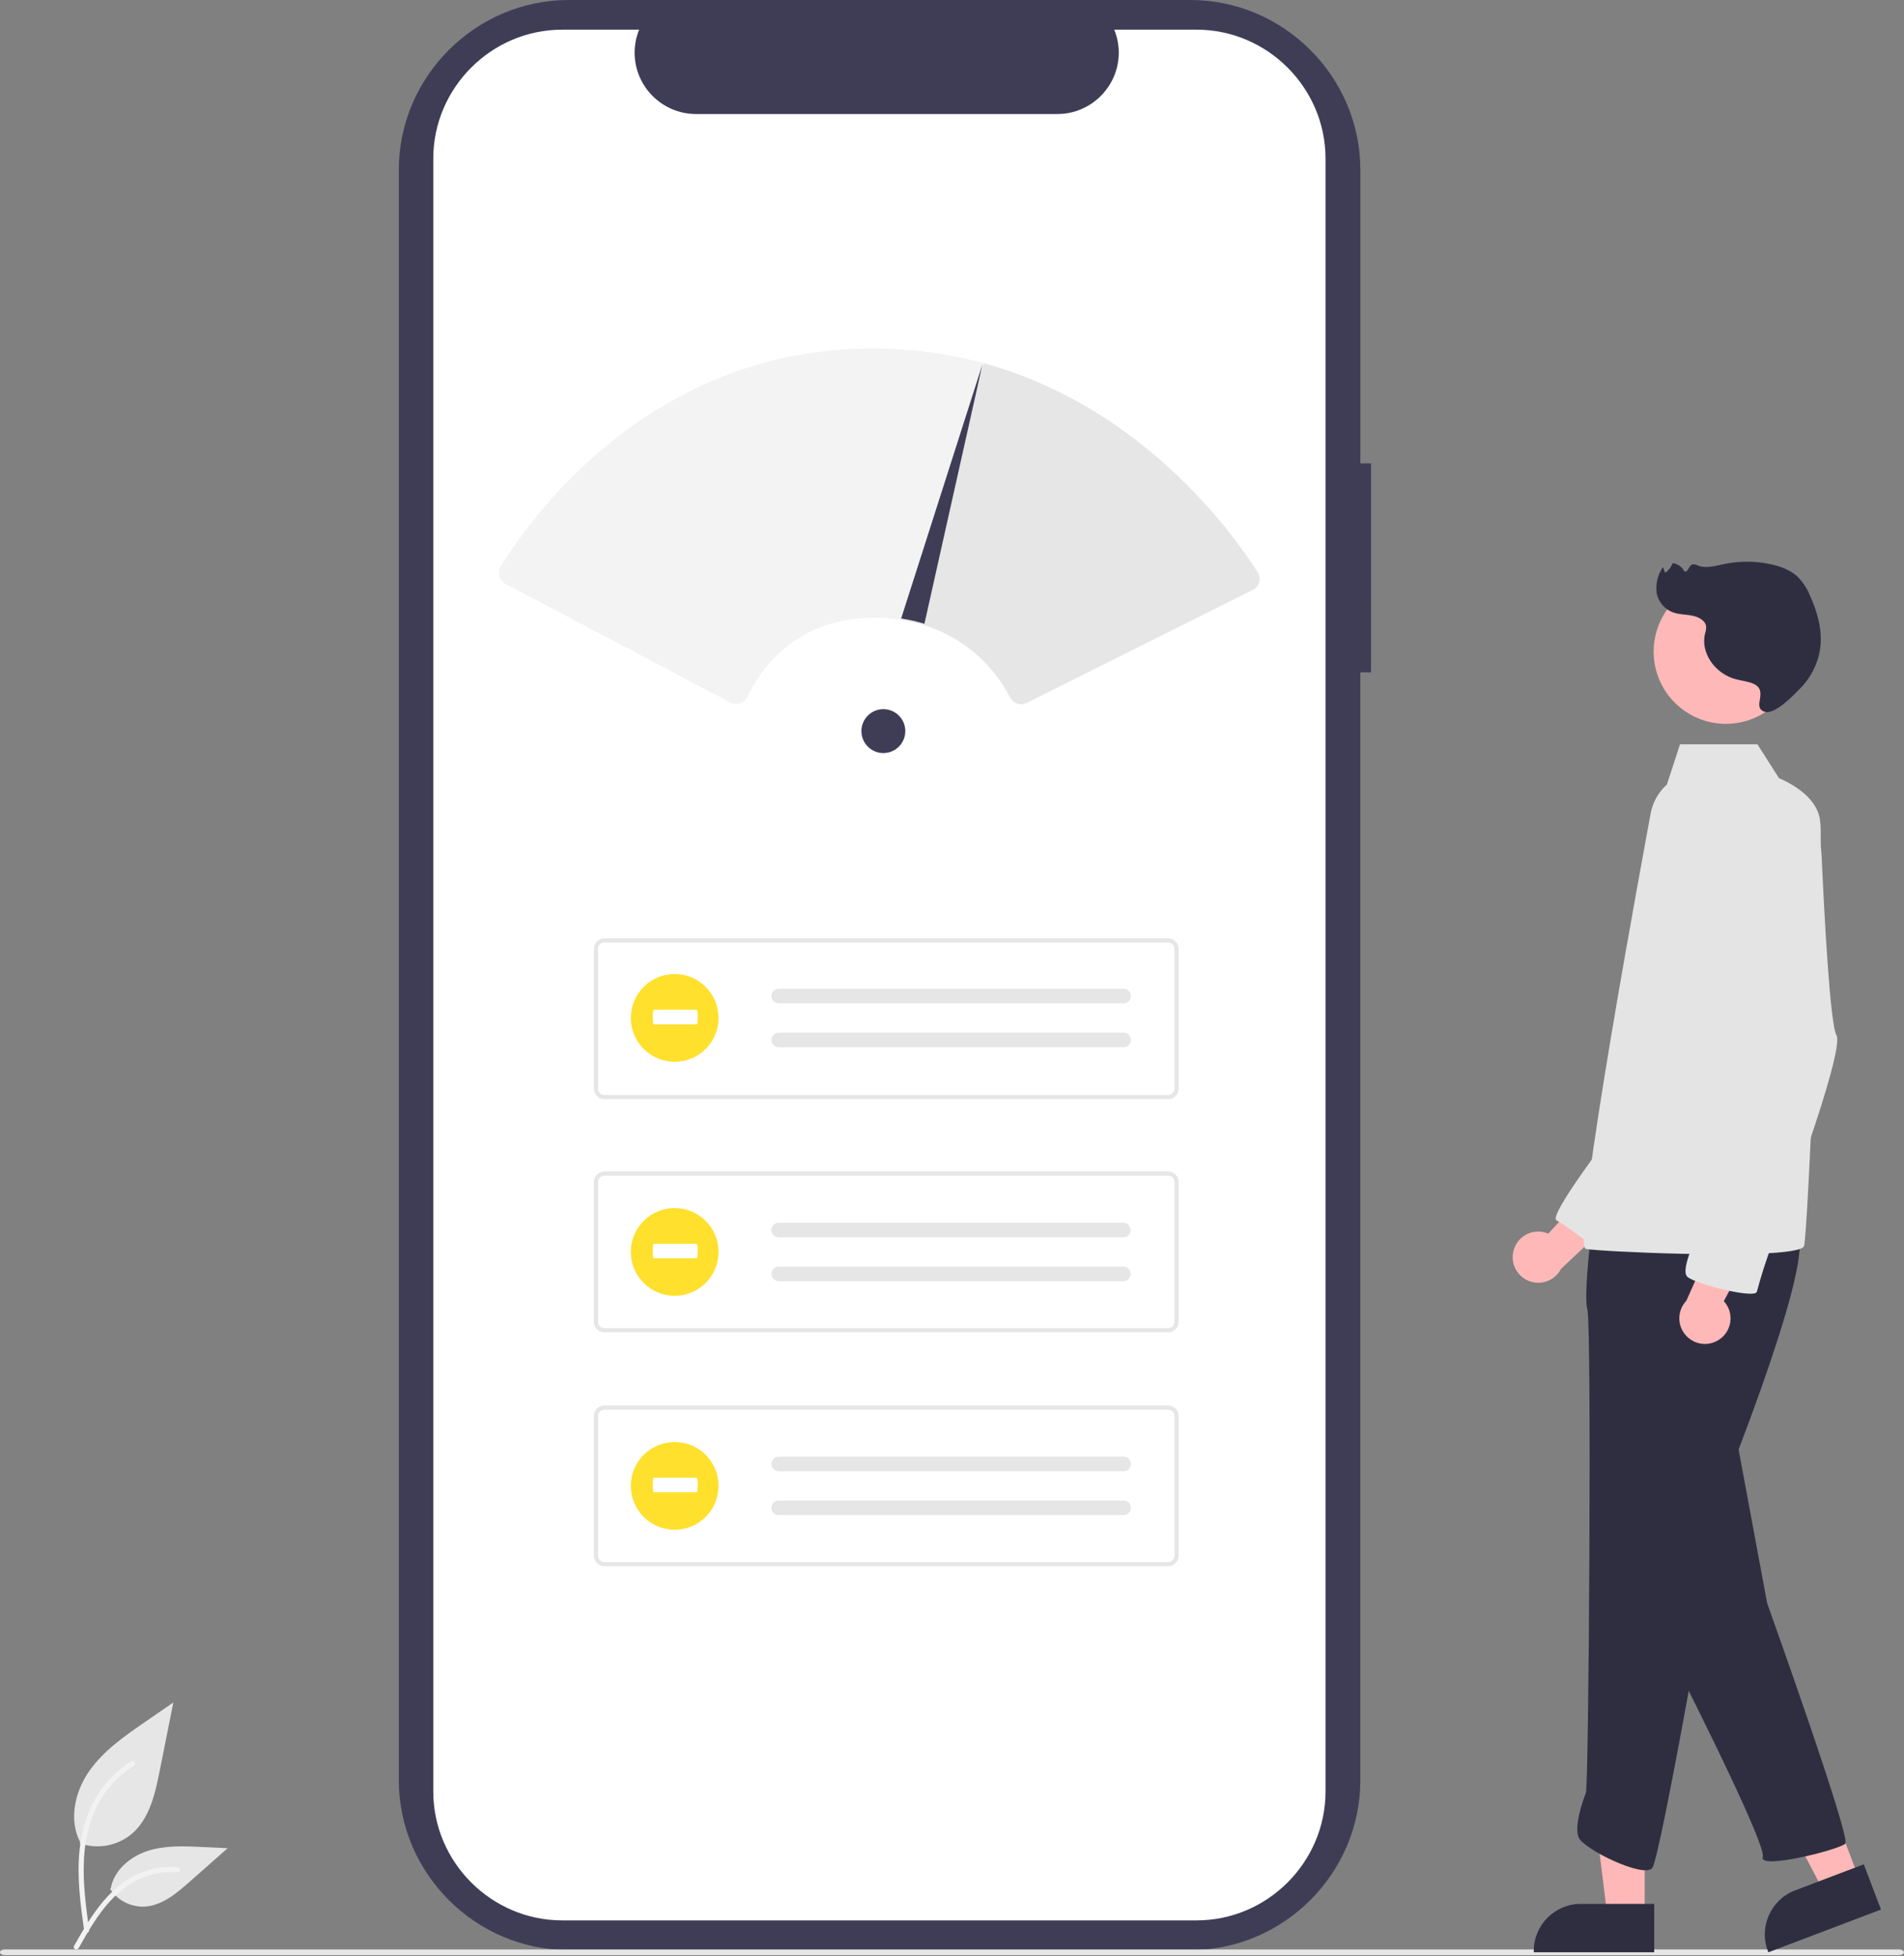 <?xml version="1.0" encoding="UTF-8" standalone="no"?><!DOCTYPE svg PUBLIC "-//W3C//DTD SVG 1.1//EN" "http://www.w3.org/Graphics/SVG/1.1/DTD/svg11.dtd"><svg width="100%" height="100%" viewBox="0 0 694 713" version="1.1" xmlns="http://www.w3.org/2000/svg" xmlns:xlink="http://www.w3.org/1999/xlink" xml:space="preserve" xmlns:serif="http://www.serif.com/" style="fill-rule:evenodd;clip-rule:evenodd;stroke-linejoin:round;stroke-miterlimit:2;"><rect x="0" y="0" width="694" height="713" fill="#808080" stroke="none"/><path id="a7e0d23c-0c47-41f1-93b9-87dfccd4c0f5-487" d="M499.744,168.892l-3.9,-0l0,-106.977c0,-33.966 -27.949,-61.915 -61.915,-61.915c0,-0 -226.651,-0 -226.651,-0c-33.965,-0 -61.914,27.949 -61.915,61.914l0,586.884c0,33.966 27.949,61.915 61.915,61.915l226.648,-0c33.966,-0 61.915,-27.949 61.915,-61.915l0,-403.758l3.9,-0l0.003,-76.148Z" style="fill:#3f3d56;fill-rule:nonzero;"/><path id="a1ad11fc-8226-4675-bbe0-e36020d9de96-488" d="M483.144,57.759l0,595.184c-0.004,25.752 -21.19,46.943 -46.942,46.952l-231.3,0c-25.762,0.004 -46.965,-21.19 -46.973,-46.952l0,-595.175c0.008,-25.761 21.21,-46.954 46.971,-46.951l28.058,0c-1.086,2.671 -1.645,5.528 -1.645,8.411c0,12.239 10.062,22.314 22.301,22.329l131.868,0c12.239,-0.015 22.301,-10.09 22.301,-22.329c-0,-2.883 -0.559,-5.74 -1.645,-8.411l30.055,0c25.752,0.004 46.942,21.191 46.951,46.942Z" style="fill:#fff;fill-rule:nonzero;"/><path id="a71e44ec-7616-4081-86af-b6db32cd39f3-489" d="M425.81,400.596l-205.537,-0c-2.087,-0.002 -3.804,-1.719 -3.806,-3.806l0,-50.984c0.003,-2.087 1.719,-3.803 3.806,-3.806l205.537,0c2.087,0.003 3.803,1.719 3.806,3.806l0,50.985c-0.003,2.087 -1.719,3.803 -3.806,3.806l0,-0.001Zm-205.537,-57.074c-1.253,0.001 -2.283,1.031 -2.284,2.284l0,50.985c0.001,1.253 1.031,2.283 2.284,2.284l205.537,-0c1.253,-0.001 2.283,-1.031 2.284,-2.284l0,-50.985c-0.001,-1.253 -1.031,-2.283 -2.284,-2.284l-205.537,-0Z" style="fill:#e6e6e6;fill-rule:nonzero;"/><path id="a3f57aef-fb20-4553-8f82-b751eb5ec42c-490" d="M283.838,360.361c-1.462,-0 -2.664,1.203 -2.664,2.664c-0,1.462 1.202,2.665 2.664,2.665l125.605,-0c0.034,0.001 0.068,0.002 0.102,0.002c1.462,-0 2.665,-1.203 2.665,-2.665c0,-1.424 -1.14,-2.609 -2.563,-2.663c-0.039,-0.002 -0.078,-0.002 -0.117,-0.002l-125.692,-0l0,-0.001Z" style="fill:#e6e6e6;fill-rule:nonzero;"/><path id="a617e1da-1a45-4bf0-a146-8b20186fa5b6-491" d="M283.838,376.345c-1.462,-0 -2.664,1.203 -2.664,2.664c-0,1.462 1.202,2.665 2.664,2.665l125.605,-0c0.034,0.001 0.068,0.002 0.102,0.002c1.462,-0 2.665,-1.203 2.665,-2.665c0,-1.424 -1.14,-2.609 -2.563,-2.663c-0.039,-0.002 -0.078,-0.002 -0.117,-0.002l-125.692,-0l0,-0.001Z" style="fill:#e6e6e6;fill-rule:nonzero;"/><path id="f83fafa3-5270-49ac-8952-eedc3d6c92ed-492" d="M425.81,485.576l-205.537,-0c-2.087,-0.002 -3.804,-1.719 -3.806,-3.806l0,-50.984c0.003,-2.087 1.719,-3.803 3.806,-3.806l205.537,-0c2.087,0.003 3.803,1.719 3.806,3.806l0,50.985c-0.003,2.086 -1.72,3.802 -3.806,3.805Zm-205.537,-57.074c-1.253,0.001 -2.283,1.031 -2.284,2.284l0,50.985c0.001,1.253 1.031,2.283 2.284,2.284l205.537,-0c1.253,-0.001 2.283,-1.031 2.284,-2.284l0,-50.985c-0.001,-1.253 -1.031,-2.283 -2.284,-2.284l-205.537,-0Z" style="fill:#e6e6e6;fill-rule:nonzero;"/><path id="b1e095e5-1d51-47f4-b1e9-85a21efab4ec-493" d="M283.838,445.617c-1.462,-0 -2.664,1.203 -2.664,2.664c-0,1.462 1.202,2.665 2.664,2.665l125.605,-0c1.456,-0.008 2.65,-1.209 2.65,-2.665c-0,-1.423 -1.141,-2.608 -2.563,-2.663l-125.692,-0l0,-0.001Z" style="fill:#e6e6e6;fill-rule:nonzero;"/><path id="e7ccabbb-2f45-40c9-adc9-a92013dc0f4d-494" d="M283.838,461.605c-1.462,0 -2.664,1.203 -2.664,2.665c-0,1.461 1.202,2.664 2.664,2.664l125.605,0c1.456,-0.008 2.65,-1.209 2.65,-2.665c-0,-1.423 -1.141,-2.608 -2.563,-2.663l-125.692,0l0,-0.001Z" style="fill:#e6e6e6;fill-rule:nonzero;"/><path id="ec532991-8ec8-4eba-a86f-87c70c278f41-495" d="M425.81,570.834l-205.537,-0c-2.087,-0.002 -3.804,-1.719 -3.806,-3.806l0,-50.984c0.003,-2.087 1.719,-3.803 3.806,-3.806l205.537,0c2.087,0.003 3.803,1.719 3.806,3.806l0,50.985c-0.003,2.087 -1.719,3.803 -3.806,3.806l0,-0.001Zm-205.537,-57.074c-1.253,0.001 -2.283,1.031 -2.284,2.284l0,50.985c0.001,1.253 1.031,2.283 2.284,2.284l205.537,-0c1.253,-0.001 2.283,-1.031 2.284,-2.284l0,-50.985c-0.001,-1.253 -1.031,-2.283 -2.284,-2.284l-205.537,-0Z" style="fill:#e6e6e6;fill-rule:nonzero;"/><path id="a788f10e-f95b-4590-bad9-be702445c232-496" d="M283.838,530.878c-1.462,-0 -2.664,1.203 -2.664,2.664c-0,1.462 1.202,2.665 2.664,2.665l125.605,-0c0.034,0.001 0.068,0.002 0.102,0.002c1.462,-0 2.665,-1.203 2.665,-2.665c0,-1.424 -1.14,-2.609 -2.563,-2.663c-0.039,-0.002 -0.078,-0.002 -0.117,-0.002l-125.692,-0l0,-0.001Z" style="fill:#e6e6e6;fill-rule:nonzero;"/><path id="f15a5014-9b42-4c0b-a546-80766b911601-497" d="M283.838,546.865c-1.462,-0 -2.664,1.203 -2.664,2.664c-0,1.462 1.202,2.665 2.664,2.665l125.605,-0c0.034,0.001 0.068,0.002 0.102,0.002c1.462,-0 2.665,-1.203 2.665,-2.665c0,-1.424 -1.14,-2.609 -2.563,-2.663c-0.039,-0.002 -0.078,-0.002 -0.117,-0.002l-125.692,-0l0,-0.001Z" style="fill:#e6e6e6;fill-rule:nonzero;"/><path id="b97f850c-7352-4ff9-8496-0f681ff3b244-498" d="M692.159,712.573l-690.347,0c-1,0 -1.812,-0.468 -1.812,-1.045c-0,-0.577 0.812,-1.045 1.812,-1.045l690.349,-0c1,-0 1.812,0.468 1.812,1.045c-0,0.577 -0.814,1.045 -1.814,1.045Z" style="fill:#e6e6e6;fill-rule:nonzero;"/><g id="ac055b4e-9afd-48c4-86db-12c8e2993e8d"><path id="b77ebe88-e0c7-4a9a-a2fb-b51dce897c46-499" d="M29.072,671.809c6.41,2.253 13.552,0.995 18.806,-3.313c6.587,-5.528 8.652,-14.637 10.332,-23.07l4.97,-24.945l-10.405,7.165c-7.483,5.152 -15.134,10.47 -20.316,17.933c-5.182,7.463 -7.443,17.651 -3.28,25.727" style="fill:#e6e6e6;fill-rule:nonzero;"/><path id="a8a7bc76-ff28-4167-bc9c-ebff63445848-500" d="M30.679,703.745c-1.31,-9.542 -2.657,-19.206 -1.738,-28.85c0.816,-8.565 3.429,-16.93 8.749,-23.789c2.824,-3.634 6.26,-6.747 10.153,-9.2c1.015,-0.641 1.95,0.968 0.939,1.606c-6.737,4.257 -11.951,10.546 -14.885,17.955c-3.24,8.241 -3.76,17.224 -3.2,25.978c0.338,5.294 1.053,10.553 1.774,15.806c0.117,0.49 -0.169,0.994 -0.65,1.144c-0.492,0.132 -1.006,-0.16 -1.144,-0.65l0.002,0Z" style="fill:#f2f2f2;fill-rule:nonzero;"/><path id="abfc2b94-a38f-4778-bd11-bd0282c86570-501" d="M40.106,688.436c2.749,4.178 7.493,6.627 12.491,6.447c6.323,-0.3 11.595,-4.713 16.34,-8.9l14.036,-12.392l-9.289,-0.444c-6.68,-0.32 -13.533,-0.618 -19.9,1.442c-6.367,2.06 -12.231,7.018 -13.394,13.6" style="fill:#e6e6e6;fill-rule:nonzero;"/><path id="ba99c695-899d-4604-b38e-601ed41861fa-502" d="M26.977,709.231c6.3,-11.156 13.618,-23.555 26.685,-27.518c3.633,-1.098 7.443,-1.492 11.224,-1.159c1.192,0.1 0.894,1.94 -0.3,1.837c-6.337,-0.526 -12.665,1.148 -17.912,4.739c-5.051,3.438 -8.983,8.217 -12.311,13.286c-2.039,3.1 -3.865,6.341 -5.691,9.573c-0.582,1.032 -2.282,0.287 -1.695,-0.758Z" style="fill:#f2f2f2;fill-rule:nonzero;"/></g><g id="bf60e786-3805-43a5-8cdd-bbea060079bf"><circle id="a323e3dd-8f2c-40f7-a0c1-7a235f78e8b7" cx="245.915" cy="370.985" r="15.986" style="fill:#ffe02c;"/><path id="b21d221e-9b86-4bff-9dca-a61a27263db1-503" d="M238.262,367.999c-0.184,-0 -0.333,1.193 -0.333,2.664c0,1.471 0.149,2.665 0.333,2.665l15.719,-0c0.184,0.024 0.336,-1.149 0.339,-2.62c0.102,-0.916 -0.01,-1.843 -0.328,-2.708l-15.73,-0l0,-0.001Z" style="fill:#fff;fill-rule:nonzero;"/></g><g id="b51141dd-8175-4f5a-b697-41b89601b37f"><circle id="e363222e-d569-47a6-8bf5-edbaac636a07" cx="245.915" cy="456.278" r="15.986" style="fill:#ffe02c;"/><path id="bf4b9d9b-b2cd-48cd-bc0b-2e6b007ef33d-504" d="M238.262,453.292c-0.184,-0 -0.333,1.193 -0.333,2.664c0,1.471 0.149,2.665 0.333,2.665l15.719,-0c0.184,0.024 0.336,-1.149 0.339,-2.62c0.102,-0.916 -0.01,-1.843 -0.328,-2.708l-15.73,-0l0,-0.001Z" style="fill:#fff;fill-rule:nonzero;"/></g><g id="b35aa588-fd9e-4429-8570-fee6b5da93cc"><circle id="b896a996-d737-41ee-9642-d5eaf8a9fd6b" cx="245.915" cy="541.536" r="15.986" style="fill:#ffe02c;"/><path id="f0c90521-3626-484d-9767-39f7327e6a31-505" d="M238.262,538.55c-0.184,-0 -0.333,1.193 -0.333,2.664c0,1.471 0.149,2.665 0.333,2.665l15.719,-0c0.184,0.024 0.336,-1.149 0.339,-2.62c0.102,-0.916 -0.01,-1.843 -0.328,-2.708l-15.73,-0l0,-0.001Z" style="fill:#fff;fill-rule:nonzero;"/></g><path d="M372.186,256.668c-1.69,0.006 -3.245,-0.944 -4.012,-2.449c-6.476,-12.661 -17.793,-22.188 -31.372,-26.411c-2.754,-0.836 -5.564,-1.472 -8.408,-1.904l-0.58,-0.088l29.92,-93.546l0.506,0.017c58.127,15.795 91.385,62.381 100.193,76.283c0.454,0.719 0.695,1.551 0.695,2.401c-0,1.702 -0.968,3.264 -2.492,4.023l-82.43,41.197c-0.627,0.314 -1.319,0.477 -2.02,0.477Z" style="fill:#e6e6e6;fill-rule:nonzero;"/><path id="e0f3bbc9-2b9f-408e-80ac-e1d5d48fdbc4-506" d="M551.623,455.993c0.985,-4.173 4.74,-7.146 9.028,-7.146c1.267,0 2.52,0.26 3.683,0.763l22.283,-24.293l4.164,16.616l-21.8,20.521c-1.594,3.107 -4.805,5.068 -8.297,5.068c-5.116,-0 -9.326,-4.21 -9.326,-9.326c-0,-0.743 0.089,-1.483 0.264,-2.204l0.001,0.001Z" style="fill:#feb8b8;fill-rule:nonzero;"/><path id="b7278a0b-1b02-42c5-a26a-5568eba21726-507" d="M599.481,698.331l-13.613,0l-6.478,-52.517l20.1,0l-0.009,52.517Z" style="fill:#feb8b8;fill-rule:nonzero;"/><path id="ae5e3f59-c07c-4936-a848-b4ed4a22f493-508" d="M602.954,693.885l-26.815,0c-9.374,0.001 -17.087,7.713 -17.088,17.087l0,0.556l43.9,0l0.003,-17.643Z" style="fill:#2f2e41;fill-rule:nonzero;"/><path id="e2dcac65-80ca-45a3-9c58-68329f82aa19-509" d="M677.67,684.843l-12.729,4.832l-24.693,-46.8l18.787,-7.13l18.635,49.098Z" style="fill:#feb8b8;fill-rule:nonzero;"/><path id="e33efd2e-5dad-4e18-8ce5-ea4b13e613d2-510" d="M679.341,679.454l-25.069,9.515c-8.763,3.327 -13.237,13.275 -9.911,22.039l0.2,0.519l41.045,-15.578l-6.265,-16.495Z" style="fill:#2f2e41;fill-rule:nonzero;"/><path id="aea1be6b-88fd-4404-a4b2-fdb70dea932e-511" d="M632.851,523.647l11.283,60.714c0,0 30.625,85.428 28.476,87.577c-2.149,2.149 -31.7,9.671 -30.088,4.836c1.612,-4.835 -35.461,-77.369 -35.461,-77.369l25.79,-75.758Z" style="fill:#2f2e41;fill-rule:nonzero;"/><path id="a45d4c0e-5c31-49a4-b00c-14ea50dd8cbe-512" d="M587.095,413.317c0,-0 -22.777,29.774 -19.792,31.4c2.985,1.626 14.547,10.236 14.547,10.236l11.764,-32.284l-6.519,-9.352Z" style="fill:#e4e4e4;fill-rule:nonzero;"/><path id="ababf4ae-7dbc-4717-bb50-ecd0b5fac405-513" d="M580.734,443.369c0,0 -3.761,27.939 -2.149,33.849c1.612,5.91 0.537,173.543 -0.537,176.229c-1.074,2.686 -4.3,11.82 -2.686,16.118c1.614,4.298 23.64,15.044 26.864,11.283c3.224,-3.761 26.866,-140.768 26.866,-140.768c0,0 33.312,-82.742 25.79,-90.8c-7.522,-8.058 -74.148,-5.911 -74.148,-5.911Z" style="fill:#2f2e41;fill-rule:nonzero;"/><circle id="a4a0a325-f198-46ef-8204-e1264a7da486" cx="629.072" cy="237.482" r="26.327" style="fill:#feb8b8;"/><path id="f1bcc5ff-8c37-42ba-ac71-fb7b653723a6-514" d="M601.562,296.983c0.664,-4.262 2.785,-8.165 6,-11.04l4.8,-14.675l28.209,0l7.861,12.335c8.5,3.661 14.8,9.467 15.039,16.311c1.3,4.545 -4.3,148.828 -5.91,154.2c-0.473,1.564 -6.9,2.4 -15.936,2.772c-8.285,0.338 -18.756,0.29 -28.809,0.059c-16.645,-0.387 -32.162,-1.279 -34.773,-1.757c-5.905,-1.073 22.934,-154.815 23.519,-158.205Z" style="fill:#e4e4e4;fill-rule:nonzero;"/><path id="f2ae932d-f3ee-421e-b804-f39bdd3d1485-515" d="M626.502,488.313c2.665,-1.702 4.283,-4.655 4.283,-7.818c-0,-2.329 -0.878,-4.575 -2.457,-6.288l15.569,-29.056l-17.059,1.558l-12.168,27.352c-1.648,1.733 -2.568,4.035 -2.568,6.427c0,5.116 4.21,9.326 9.326,9.326c1.801,-0 3.564,-0.522 5.075,-1.502l-0.001,0.001Z" style="fill:#feb8b8;fill-rule:nonzero;"/><path id="a13bc27c-3d22-450d-9b6a-4857ac9e22b6-516" d="M629.09,281.11c0,-0 -24.715,10.208 -15.581,36c9.134,25.792 19.342,56.415 19.342,56.415c0,-0 -12.895,69.31 -12.895,72c0,2.69 -8.059,17.193 -4.836,19.88c3.223,2.687 24.715,8.059 25.252,5.373c1.647,-6.189 3.619,-12.287 5.91,-18.268c1.075,-2.149 26.327,-69.31 23.1,-75.22c-2.372,-4.349 -4.454,-44.2 -5.388,-64.939c-0.439,-12.026 -7.211,-22.963 -17.781,-28.715c-5.004,-2.662 -10.836,-4.098 -17.123,-2.526Z" style="fill:#e4e4e4;fill-rule:nonzero;"/><path id="a3aad1c3-1778-4515-92de-8de9e018032c-517" d="M639.205,249.249c-2,-0.922 -4.317,-1.113 -6.479,-1.686c-7.734,-2.052 -12.916,-9.689 -11.261,-16.6c0.304,-0.879 0.442,-1.807 0.406,-2.736c-0.289,-2.047 -2.687,-3.368 -4.986,-3.837c-2.299,-0.469 -4.746,-0.4 -6.943,-1.155c-3.235,-1.146 -5.593,-3.978 -6.136,-7.366c-0.34,-3.236 0.485,-6.489 2.327,-9.171l0.831,2.088c1.232,-0.891 2.176,-2.123 2.714,-3.545c1.83,0.219 3.433,1.345 4.26,2.992c1.333,0.687 1.525,-2.133 3,-2.549c0.64,-0.071 1.286,0.069 1.838,0.4c2.967,1.209 6.414,0.175 9.6,-0.495c5.53,-1.155 11.239,-1.161 16.771,-0.017c3.663,0.763 7.29,2.093 9.912,4.455c2.01,1.974 3.589,4.344 4.636,6.96c2.812,6.182 4.669,12.871 3.741,19.473c-0.844,5.539 -3.452,10.66 -7.436,14.6c-2.123,2.137 -9.05,9.591 -12.848,8.321c-4.778,-1.6 1.676,-7.535 -3.947,-10.132Z" style="fill:#2f2e41;fill-rule:nonzero;"/><circle cx="321.979" cy="266.459" r="8" style="fill:#3f3d56;"/><path d="M268.291,256.552c-0.732,-0.001 -1.453,-0.181 -2.1,-0.525l-81.953,-43.234c-1.474,-0.778 -2.4,-2.313 -2.4,-3.98c-0,-0.827 0.228,-1.639 0.659,-2.345c10.947,-17.546 24.81,-33.095 40.991,-45.975c28.301,-22.431 60.494,-33.684 95.678,-33.495c13.196,0.058 26.328,1.836 39.064,5.289l0.505,0.136l-29.927,93.541l-0.422,-0.063c-2.695,-0.407 -5.413,-0.648 -8.138,-0.722c-30.451,-0.859 -43.647,19.876 -47.908,28.83c-0.518,1.097 -1.467,1.933 -2.62,2.31c-0.461,0.154 -0.943,0.232 -1.429,0.233Z" style="fill:#f3f3f3;fill-rule:nonzero;"/><path d="M358.108,132.77l-21.159,94.56c-2.777,-0.843 -5.611,-1.485 -8.48,-1.92l29.63,-92.64l0.009,-0Z" style="fill:#3f3d56;fill-rule:nonzero;"/></svg>